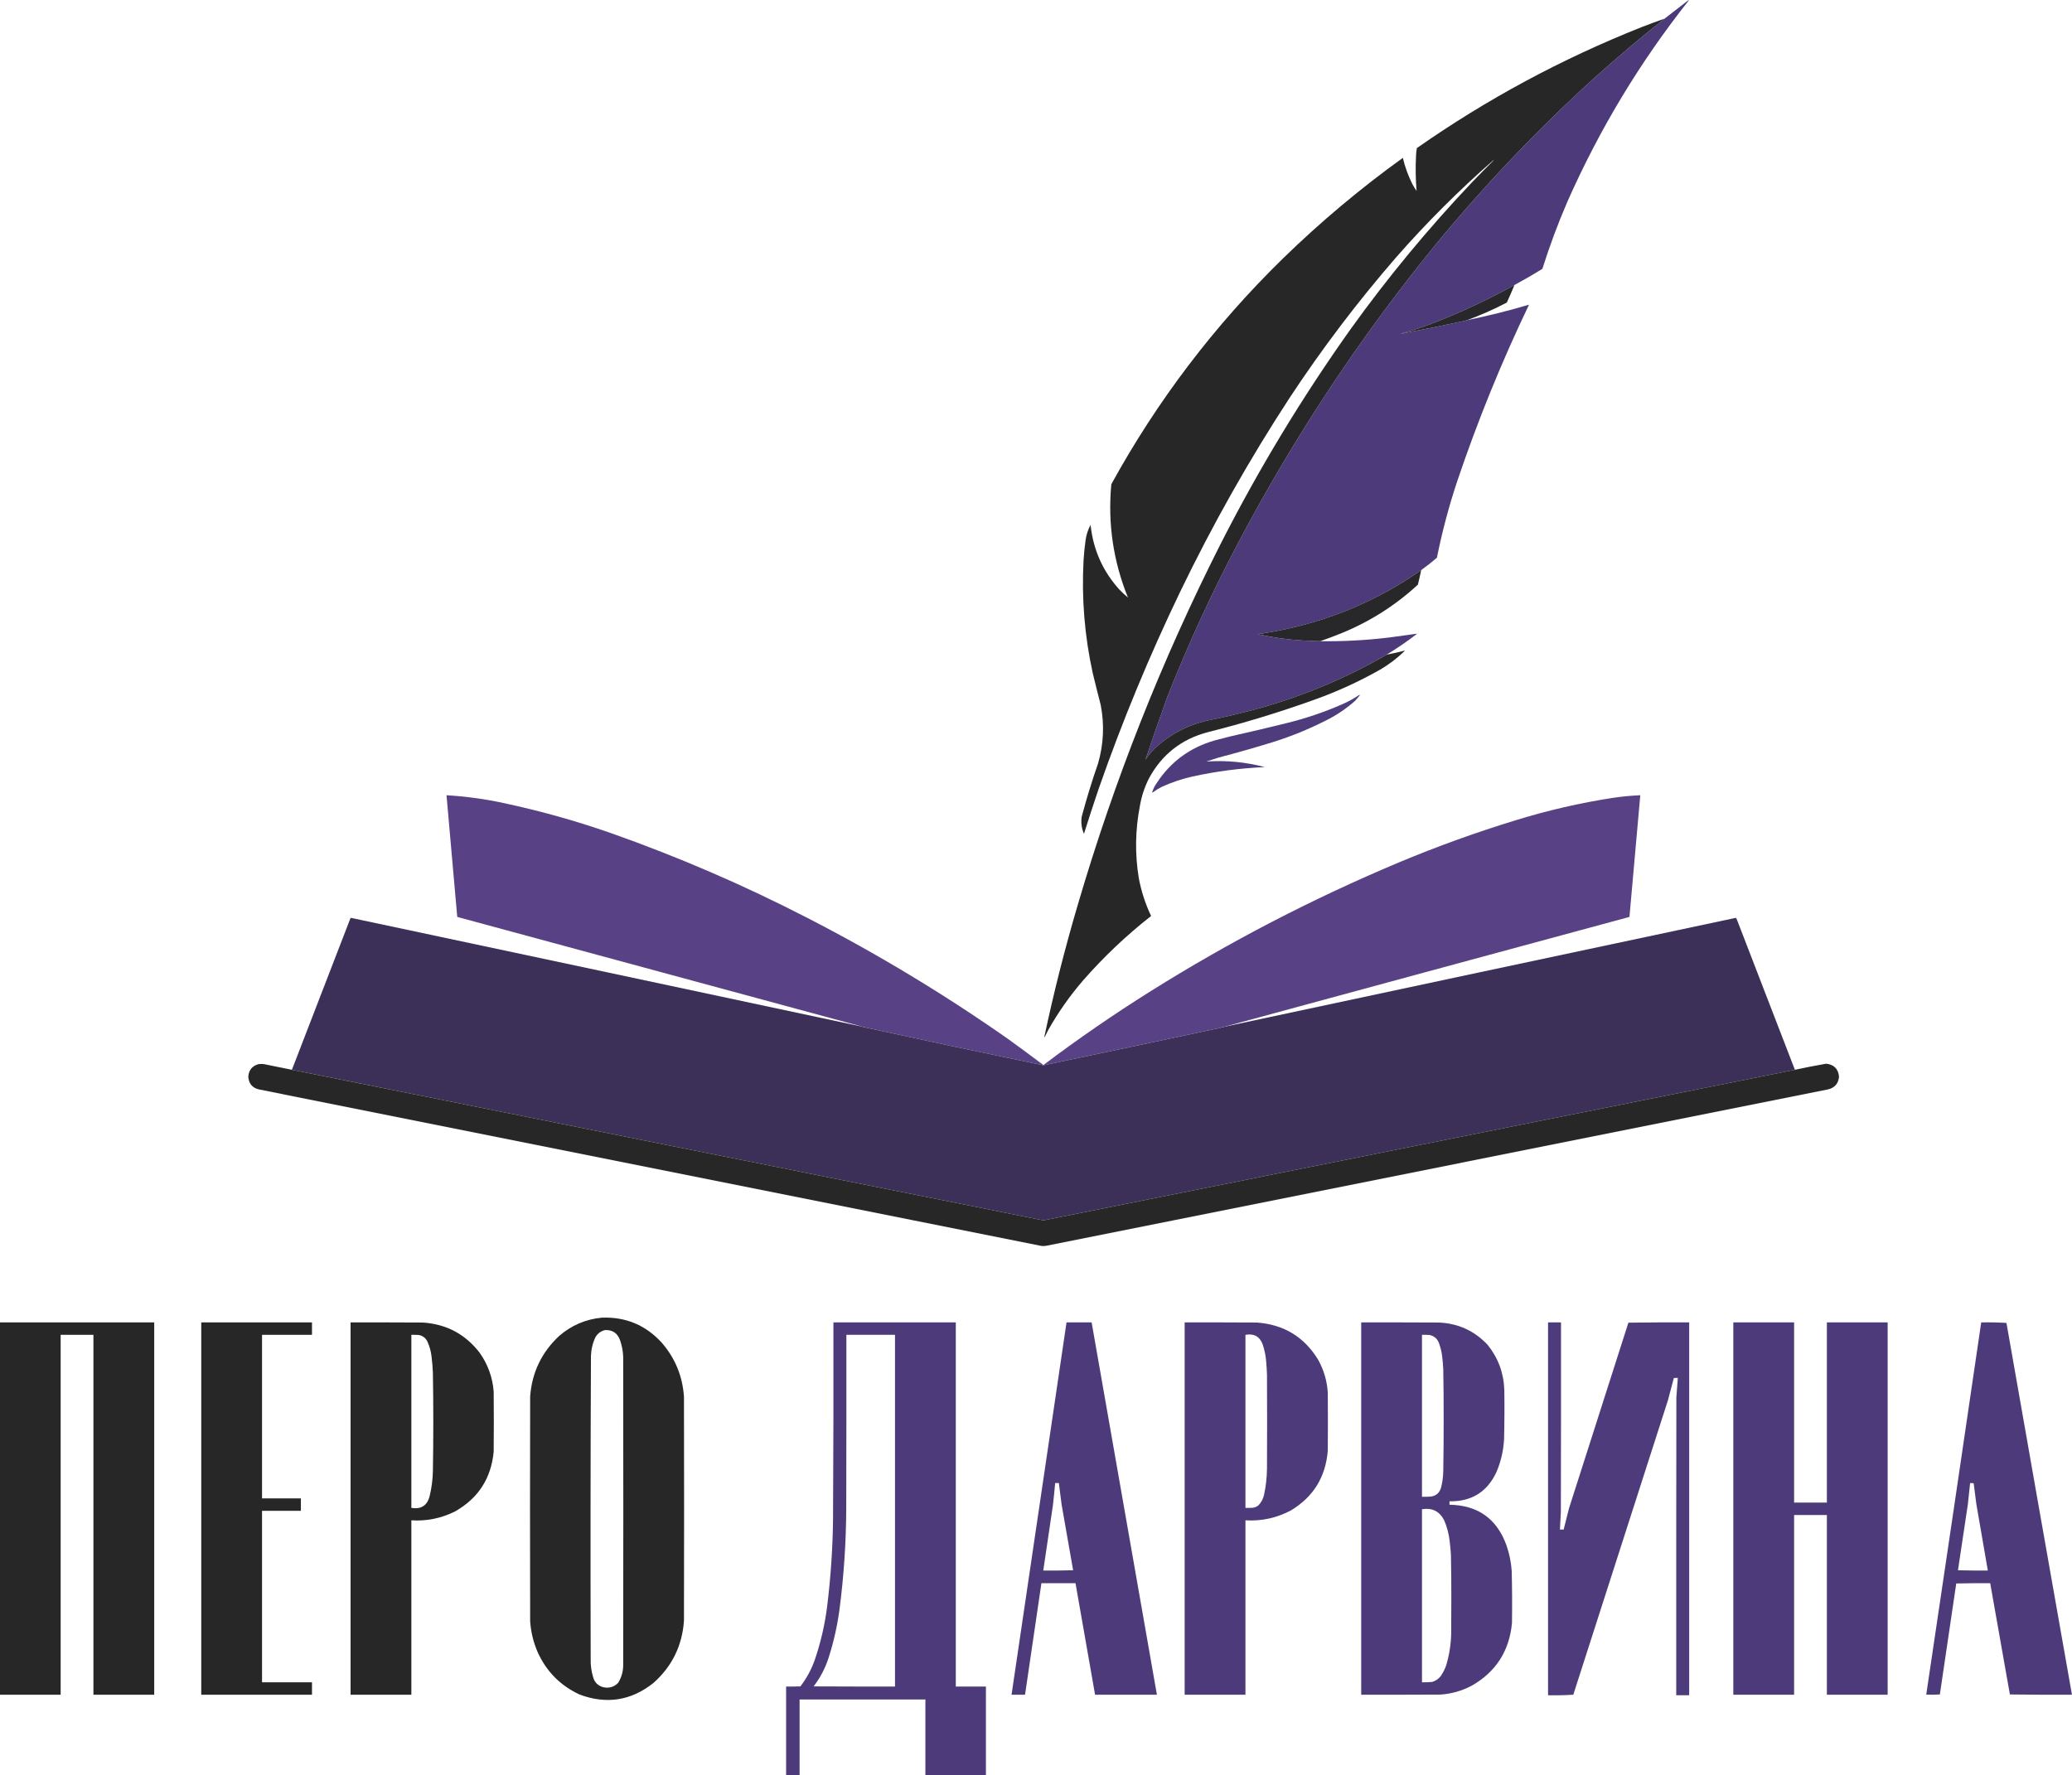 <?xml version="1.0" encoding="UTF-8"?> <svg xmlns="http://www.w3.org/2000/svg" xmlns:xlink="http://www.w3.org/1999/xlink" version="1.1" width="7840px" height="6718px" style="shape-rendering:geometricPrecision; text-rendering:geometricPrecision; image-rendering:optimizeQuality; fill-rule:evenodd; clip-rule:evenodd"><g><path style="opacity:0.999" fill="#4c3a7b" d="M 5730.5,1078.5 C 5627.71,1135.56 5521.37,1185.06 5411.5,1227C 5378.57,1239.14 5345.24,1249.98 5311.5,1259.5C 5307.49,1260.6 5303.49,1261.77 5299.5,1263C 5304.03,1262.86 5308.36,1262.03 5312.5,1260.5C 5390.41,1245.99 5468.07,1230.32 5545.5,1213.5C 5546.17,1213.5 5546.5,1213.17 5546.5,1212.5C 5547.17,1212.5 5547.83,1212.5 5548.5,1212.5C 5549.17,1212.5 5549.83,1212.5 5550.5,1212.5C 5551.17,1212.5 5551.5,1212.17 5551.5,1211.5C 5630.46,1195.43 5708.46,1175.93 5785.5,1153C 5681.51,1369.95 5591.01,1592.45 5514,1820.5C 5482.4,1915.58 5456.73,2012.25 5437,2110.5C 5417.87,2127.14 5398.03,2142.81 5377.5,2157.5C 5212.19,2273.11 5029.86,2349.94 4830.5,2388C 4806.58,2392.43 4782.58,2396.43 4758.5,2400C 4815.48,2412.76 4873.15,2420.76 4931.5,2424C 4952.82,2425.19 4974.15,2426.03 4995.5,2426.5C 5084.17,2427.72 5172.5,2422.89 5260.5,2412C 5294.57,2407.51 5328.57,2402.85 5362.5,2398C 5325.33,2426.75 5286.66,2453.25 5246.5,2477.5C 5245.83,2477.5 5245.5,2477.83 5245.5,2478.5C 5094.31,2565.42 4934.64,2632.59 4766.5,2680C 4700.73,2698.03 4634.4,2713.69 4567.5,2727C 4490.16,2745.07 4423,2781.24 4366,2835.5C 4353.89,2847.74 4343.22,2861.07 4334,2875.5C 4360.17,2797.65 4387.17,2719.99 4415,2642.5C 4493.51,2443.03 4582.84,2248.37 4683,2058.5C 4894.65,1656.61 5143.32,1280.28 5429,929.5C 5614.29,703.853 5815.46,492.353 6032.5,295C 6119.01,217.297 6207.68,142.463 6298.5,70.5C 6327.31,47.864 6356.31,25.364 6385.5,3C 6387.05,1.711 6388.72,1.044 6390.5,1C 6205.65,234.313 6052.49,488.146 5931,762.5C 5895,845.821 5863.34,930.821 5836,1017.5C 5801.46,1038.86 5766.3,1059.19 5730.5,1078.5 Z"></path></g><g><path style="opacity:0.996" fill="#272728" d="M 6298.5,70.5 C 6207.68,142.463 6119.01,217.297 6032.5,295C 5815.46,492.353 5614.29,703.853 5429,929.5C 5143.32,1280.28 4894.65,1656.61 4683,2058.5C 4582.84,2248.37 4493.51,2443.03 4415,2642.5C 4387.17,2719.99 4360.17,2797.65 4334,2875.5C 4343.22,2861.07 4353.89,2847.74 4366,2835.5C 4423,2781.24 4490.16,2745.07 4567.5,2727C 4634.4,2713.69 4700.73,2698.03 4766.5,2680C 4934.64,2632.59 5094.31,2565.42 5245.5,2478.5C 5246.17,2478.5 5246.5,2478.17 5246.5,2477.5C 5269.01,2473.4 5291.35,2468.4 5313.5,2462.5C 5314.17,2462.67 5314.83,2462.83 5315.5,2463C 5287.34,2490.5 5256.34,2514.17 5222.5,2534C 5142.8,2579.13 5059.8,2617.13 4973.5,2648C 4840.87,2695.65 4706.21,2736.65 4569.5,2771C 4469.8,2797.4 4395.63,2855.9 4347,2946.5C 4330.47,2979.44 4319.13,3014.1 4313,3050.5C 4295.41,3141.29 4294.07,3232.29 4309,3323.5C 4318.4,3373.2 4333.9,3420.86 4355.5,3466.5C 4262.27,3539.55 4176.44,3620.88 4098,3710.5C 4047.77,3768.74 4003.77,3831.4 3966,3898.5C 3961.83,3906.83 3957.67,3915.17 3953.5,3923.5C 3953,3924.52 3952.33,3924.69 3951.5,3924C 3987.16,3755.86 4029.33,3589.36 4078,3424.5C 4216.23,2952.79 4396.23,2497.79 4618,2059.5C 4762.2,1775.96 4925.86,1505.29 5109,1247.5C 5250.46,1050.3 5405.13,863.299 5573,686.5C 5598.81,659.695 5624.97,633.195 5651.5,607C 5651.17,606.833 5650.83,606.667 5650.5,606.5C 5519.85,720.65 5397.35,842.984 5283,973.5C 5136.43,1142.37 5001.76,1320.04 4879,1506.5C 4726.13,1740.81 4588.46,1984.81 4466,2238.5C 4348.92,2481.67 4245.92,2730.67 4157,2985.5C 4137.79,3041.97 4119.29,3098.64 4101.5,3155.5C 4092.43,3134.69 4089.59,3113.02 4093,3090.5C 4111.24,3022.44 4131.91,2955.1 4155,2888.5C 4175.85,2815.98 4179.18,2742.64 4165,2668.5C 4154.69,2628.58 4144.69,2588.58 4135,2548.5C 4103.78,2407.09 4092.11,2264.09 4100,2119.5C 4101.61,2093.39 4104.28,2067.39 4108,2041.5C 4110.95,2022.03 4117.11,2003.69 4126.5,1986.5C 4136.32,2079.44 4172.16,2160.44 4234,2229.5C 4244.73,2240.9 4256.06,2251.57 4268,2261.5C 4212.22,2123.8 4191.22,1980.8 4205,1832.5C 4378.9,1516.14 4595.4,1231.3 4854.5,978C 4996.69,839.628 5147.86,712.795 5308,597.5C 5316.23,631.843 5328.23,664.843 5344,696.5C 5348.83,705.501 5354.17,714.168 5360,722.5C 5356.32,677.914 5355.65,633.247 5358,588.5C 5358.45,579.084 5359.45,569.751 5361,560.5C 5625.28,375.569 5908.44,223.069 6210.5,103C 6239.66,91.668 6269,80.835 6298.5,70.5 Z"></path></g><g><path style="opacity:0.993" fill="#282729" d="M 5730.5,1078.5 C 5721.23,1100.86 5711.57,1123.03 5701.5,1145C 5652.77,1170.39 5602.77,1192.56 5551.5,1211.5C 5551.5,1212.17 5551.17,1212.5 5550.5,1212.5C 5549.83,1211.17 5549.17,1211.17 5548.5,1212.5C 5547.83,1212.5 5547.17,1212.5 5546.5,1212.5C 5545.83,1212.5 5545.5,1212.83 5545.5,1213.5C 5468.07,1230.32 5390.41,1245.99 5312.5,1260.5C 5311.83,1260.5 5311.5,1260.17 5311.5,1259.5C 5345.24,1249.98 5378.57,1239.14 5411.5,1227C 5521.37,1185.06 5627.71,1135.56 5730.5,1078.5 Z"></path></g><g><path style="opacity:0.761" fill="#342e43" d="M 5311.5,1259.5 C 5311.5,1260.17 5311.83,1260.5 5312.5,1260.5C 5308.36,1262.03 5304.03,1262.86 5299.5,1263C 5303.49,1261.77 5307.49,1260.6 5311.5,1259.5 Z"></path></g><g><path style="opacity:0.995" fill="#282729" d="M 5377.5,2157.5 C 5373.65,2175.89 5369.49,2194.22 5365,2212.5C 5280.24,2290.8 5184.07,2351.97 5076.5,2396C 5049.67,2406.88 5022.67,2417.05 4995.5,2426.5C 4974.15,2426.03 4952.82,2425.19 4931.5,2424C 4873.15,2420.76 4815.48,2412.76 4758.5,2400C 4782.58,2396.43 4806.58,2392.43 4830.5,2388C 5029.86,2349.94 5212.19,2273.11 5377.5,2157.5 Z"></path></g><g><path style="opacity:0.987" fill="#4c3a7b" d="M 5143.5,2629.5 C 5144.38,2629.37 5145.04,2629.7 5145.5,2630.5C 5139.4,2638.77 5132.73,2646.61 5125.5,2654C 5098.38,2677.78 5069.05,2698.44 5037.5,2716C 4966.06,2753.88 4891.73,2784.88 4814.5,2809C 4746.95,2829.89 4678.95,2849.22 4610.5,2867C 4595.1,2871.8 4579.77,2876.8 4564.5,2882C 4639.39,2876.75 4713.05,2883.75 4785.5,2903C 4692.78,2907.06 4601.11,2919.06 4510.5,2939C 4471.53,2947.88 4433.86,2960.55 4397.5,2977C 4384.83,2983.33 4372.83,2990.66 4361.5,2999C 4360.67,2999.69 4360,2999.52 4359.5,2998.5C 4363.14,2986.22 4368.64,2974.88 4376,2964.5C 4429.06,2883.01 4502.56,2828.84 4596.5,2802C 4615.83,2797 4635.17,2792 4654.5,2787C 4725.34,2771.1 4796.01,2754.43 4866.5,2737C 4940.37,2718.96 5012.03,2694.62 5081.5,2664C 5103.36,2654.25 5124.02,2642.75 5143.5,2629.5 Z"></path></g><g><path style="opacity:0.998" fill="#594186" d="M 4633.5,3885.5 C 4631.9,3885.23 4630.57,3885.57 4629.5,3886.5C 4629.17,3886.5 4628.83,3886.5 4628.5,3886.5C 4627.21,3886.26 4626.21,3886.6 4625.5,3887.5C 4624.83,3887.5 4624.17,3887.5 4623.5,3887.5C 4622.51,3887.33 4621.84,3887.66 4621.5,3888.5C 4620.83,3888.5 4620.17,3888.5 4619.5,3888.5C 4618.83,3888.5 4618.5,3888.83 4618.5,3889.5C 4395.08,3937.28 4171.58,3984.62 3948,4031.5C 3723.25,3985.02 3498.75,3937.35 3274.5,3888.5C 3274.16,3887.66 3273.49,3887.33 3272.5,3887.5C 3271.83,3887.5 3271.17,3887.5 3270.5,3887.5C 3269.79,3886.6 3268.79,3886.26 3267.5,3886.5C 3267.17,3886.5 3266.83,3886.5 3266.5,3886.5C 3265.79,3885.6 3264.79,3885.26 3263.5,3885.5C 2753.18,3746.96 2242.68,3608.63 1732,3470.5C 1731.05,3470.09 1730.39,3469.43 1730,3468.5C 1716.65,3315.48 1703.15,3162.48 1689.5,3009.5C 1762.24,3013.79 1834.24,3023.62 1905.5,3039C 2042.52,3068.25 2177.18,3105.92 2309.5,3152C 2565.44,3242.21 2814.11,3349.55 3055.5,3474C 3319.63,3609.82 3572.63,3762.49 3814.5,3932C 3859.29,3964.46 3903.79,3997.3 3948,4030.5C 4079.7,3931.16 4215.53,3837.66 4355.5,3750C 4653.81,3563.11 4966.14,3401.11 5292.5,3264C 5437.4,3203.36 5585.07,3150.03 5735.5,3104C 5856.74,3066.62 5980.08,3038.28 6105.5,3019C 6139.01,3014.12 6172.68,3010.95 6206.5,3009.5C 6193.04,3163.07 6179.37,3316.57 6165.5,3470C 5654.63,3608.22 5143.96,3746.72 4633.5,3885.5 Z"></path></g><g><path style="opacity:0.999" fill="#3c3058" d="M 3263.5,3885.5 C 3264.21,3886.4 3265.21,3886.74 3266.5,3886.5C 3266.83,3886.5 3267.17,3886.5 3267.5,3886.5C 3268.21,3887.4 3269.21,3887.74 3270.5,3887.5C 3271.17,3887.5 3271.83,3887.5 3272.5,3887.5C 3272.84,3888.34 3273.51,3888.67 3274.5,3888.5C 3498.75,3937.35 3723.25,3985.02 3948,4031.5C 4171.58,3984.62 4395.08,3937.28 4618.5,3889.5C 4619.17,3889.5 4619.5,3889.17 4619.5,3888.5C 4620.17,3888.5 4620.83,3888.5 4621.5,3888.5C 4622.49,3888.67 4623.16,3888.34 4623.5,3887.5C 4624.17,3887.5 4624.83,3887.5 4625.5,3887.5C 4626.79,3887.74 4627.79,3887.4 4628.5,3886.5C 4628.83,3886.5 4629.17,3886.5 4629.5,3886.5C 4631.1,3886.77 4632.43,3886.43 4633.5,3885.5C 5278.22,3747.72 5923.06,3610.39 6568,3473.5C 6570.41,3476.03 6572.08,3479.03 6573,3482.5C 6646.13,3671.09 6718.96,3859.75 6791.5,4048.5C 5843.75,4238.28 4895.92,4428.28 3948,4618.5C 2999.96,4428.79 2052.13,4238.79 1104.5,4048.5C 1177.7,3858.07 1251.2,3667.74 1325,3477.5C 1325.52,3475.78 1326.52,3474.44 1328,3473.5C 1973.25,3610.52 2618.42,3747.85 3263.5,3885.5 Z"></path></g><g><path style="opacity:0.996" fill="#272728" d="M 1104.5,4048.5 C 2052.13,4238.79 2999.96,4428.79 3948,4618.5C 4895.92,4428.28 5843.75,4238.28 6791.5,4048.5C 6830.65,4040.07 6869.98,4032.4 6909.5,4025.5C 6939.18,4028.51 6955.51,4044.84 6958.5,4074.5C 6956,4101.16 6941.67,4117.33 6915.5,4123C 5930.81,4319.87 4946.14,4516.87 3961.5,4714C 3952.5,4715.95 3943.5,4715.95 3934.5,4714C 2949.81,4517.13 1965.14,4320.13 980.5,4123C 954.765,4117.03 941.099,4100.86 939.5,4074.5C 941.377,4049.46 954.377,4033.63 978.5,4027C 985.167,4026.33 991.833,4026.33 998.5,4027C 1033.91,4033.98 1069.25,4041.15 1104.5,4048.5 Z"></path></g><g><path style="opacity:0.998" fill="#272728" d="M 2277.5,4986.5 C 2368.45,4983.24 2444.28,5015.24 2505,5082.5C 2555.23,5141.01 2582.9,5209.01 2588,5286.5C 2588.67,5568.83 2588.67,5851.17 2588,6133.5C 2581.34,6227.98 2542.84,6306.48 2472.5,6369C 2387.98,6436.08 2294.98,6450.74 2193.5,6413C 2120.25,6379.08 2067.08,6325.24 2034,6251.5C 2018.07,6214.44 2008.74,6175.78 2006,6135.5C 2005.33,5851.83 2005.33,5568.17 2006,5284.5C 2012.95,5193.79 2049.45,5117.62 2115.5,5056C 2162.01,5015.58 2216.01,4992.42 2277.5,4986.5 Z M 2289.5,5033.5 C 2317.58,5032.41 2336.41,5045.08 2346,5071.5C 2353.21,5091.88 2357.21,5112.88 2358,5134.5C 2358.67,5523.83 2358.67,5913.17 2358,6302.5C 2357.83,6326.38 2351.5,6348.38 2339,6368.5C 2323.38,6384.45 2304.55,6389.95 2282.5,6385C 2262.95,6379.79 2250.29,6367.45 2244.5,6348C 2237.44,6324.71 2234.28,6300.88 2235,6276.5C 2234.02,5894.83 2234.35,5513.16 2236,5131.5C 2236.84,5106.64 2242.5,5082.97 2253,5060.5C 2261.38,5046.24 2273.55,5037.24 2289.5,5033.5 Z"></path></g><g><path style="opacity:0.997" fill="#272728" d="M -0.5,5004.5 C 194.167,5004.5 388.833,5004.5 583.5,5004.5C 583.5,5474.17 583.5,5943.83 583.5,6413.5C 506.833,6413.5 430.167,6413.5 353.5,6413.5C 353.5,5959.5 353.5,5505.5 353.5,5051.5C 312.167,5051.5 270.833,5051.5 229.5,5051.5C 229.5,5505.5 229.5,5959.5 229.5,6413.5C 152.833,6413.5 76.167,6413.5 -0.5,6413.5C -0.5,5943.83 -0.5,5474.17 -0.5,5004.5 Z"></path></g><g><path style="opacity:0.997" fill="#272728" d="M 761.5,5004.5 C 901.167,5004.5 1040.83,5004.5 1180.5,5004.5C 1180.5,5020.17 1180.5,5035.83 1180.5,5051.5C 1117.5,5051.5 1054.5,5051.5 991.5,5051.5C 991.5,5257.83 991.5,5464.17 991.5,5670.5C 1040.5,5670.5 1089.5,5670.5 1138.5,5670.5C 1138.5,5686.17 1138.5,5701.83 1138.5,5717.5C 1089.5,5717.5 1040.5,5717.5 991.5,5717.5C 991.5,5933.83 991.5,6150.17 991.5,6366.5C 1054.5,6366.5 1117.5,6366.5 1180.5,6366.5C 1180.5,6382.17 1180.5,6397.83 1180.5,6413.5C 1040.83,6413.5 901.167,6413.5 761.5,6413.5C 761.5,5943.83 761.5,5474.17 761.5,5004.5 Z"></path></g><g><path style="opacity:0.998" fill="#272728" d="M 1326.5,5004.5 C 1417.5,5004.33 1508.5,5004.5 1599.5,5005C 1688.96,5010.8 1760.79,5048.97 1815,5119.5C 1846.11,5163.49 1863.78,5212.49 1868,5266.5C 1868.67,5342.17 1868.67,5417.83 1868,5493.5C 1858.46,5594.83 1809.62,5670.33 1721.5,5720C 1669.57,5745.95 1614.57,5757.12 1556.5,5753.5C 1556.5,5973.5 1556.5,6193.5 1556.5,6413.5C 1479.83,6413.5 1403.17,6413.5 1326.5,6413.5C 1326.5,5943.83 1326.5,5474.17 1326.5,5004.5 Z M 1556.5,5051.5 C 1565.51,5051.33 1574.51,5051.5 1583.5,5052C 1598.82,5054.42 1609.98,5062.58 1617,5076.5C 1625.45,5094.95 1630.78,5114.28 1633,5134.5C 1635.48,5154.77 1637.15,5175.1 1638,5195.5C 1640,5319.17 1640,5442.83 1638,5566.5C 1637.36,5598.28 1633.36,5629.61 1626,5660.5C 1617.1,5697.22 1593.93,5712.55 1556.5,5706.5C 1556.5,5488.17 1556.5,5269.83 1556.5,5051.5 Z"></path></g><g><path style="opacity:0.993" fill="#4c3a7b" d="M 3730.5,6717.5 C 3654.17,6717.5 3577.83,6717.5 3501.5,6717.5C 3501.5,6622.17 3501.5,6526.83 3501.5,6431.5C 3342.83,6431.5 3184.17,6431.5 3025.5,6431.5C 3025.5,6526.83 3025.5,6622.17 3025.5,6717.5C 3008.5,6717.5 2991.5,6717.5 2974.5,6717.5C 2974.5,6605.83 2974.5,6494.17 2974.5,6382.5C 2992.5,6382.67 3010.5,6382.5 3028.5,6382C 3051.96,6351.59 3070.13,6318.09 3083,6281.5C 3105.67,6215.14 3121.34,6147.14 3130,6077.5C 3143.16,5970.24 3150.49,5862.57 3152,5754.5C 3153.45,5504.5 3153.95,5254.5 3153.5,5004.5C 3307.83,5004.5 3462.17,5004.5 3616.5,5004.5C 3616.5,5463.83 3616.5,5923.17 3616.5,6382.5C 3654.5,6382.5 3692.5,6382.5 3730.5,6382.5C 3730.5,6494.17 3730.5,6605.83 3730.5,6717.5 Z M 3202.5,5051.5 C 3263.83,5051.5 3325.17,5051.5 3386.5,5051.5C 3386.5,5495.17 3386.5,5938.83 3386.5,6382.5C 3283.83,6382.67 3181.17,6382.5 3078.5,6382C 3103.46,6349.59 3122.29,6313.76 3135,6274.5C 3153.89,6215.71 3167.56,6155.71 3176,6094.5C 3192.92,5965.4 3201.59,5835.73 3202,5705.5C 3202.5,5487.5 3202.67,5269.5 3202.5,5051.5 Z"></path></g><g><path style="opacity:0.996" fill="#4c3a7b" d="M 4035.5,5004.5 C 4067.17,5004.5 4098.83,5004.5 4130.5,5004.5C 4212.94,5474.15 4295.27,5943.81 4377.5,6413.5C 4299.5,6413.5 4221.5,6413.5 4143.5,6413.5C 4118.62,6272.87 4093.95,6132.2 4069.5,5991.5C 4026.5,5991.5 3983.5,5991.5 3940.5,5991.5C 3919.93,6132.18 3899.26,6272.85 3878.5,6413.5C 3861.5,6413.5 3844.5,6413.5 3827.5,6413.5C 3896.83,5943.83 3966.17,5474.17 4035.5,5004.5 Z M 3992.5,5612.5 C 3997.17,5612.5 4001.83,5612.5 4006.5,5612.5C 4009.95,5639.83 4013.45,5667.16 4017,5694.5C 4031.31,5777.22 4045.81,5859.88 4060.5,5942.5C 4022.84,5943.5 3985.17,5943.83 3947.5,5943.5C 3959.53,5861.16 3971.69,5778.82 3984,5696.5C 3987.24,5668.53 3990.07,5640.53 3992.5,5612.5 Z"></path></g><g><path style="opacity:0.995" fill="#4c3a7b" d="M 4482.5,5004.5 C 4573.5,5004.33 4664.5,5004.5 4755.5,5005C 4857.78,5012.42 4935.28,5059.59 4988,5146.5C 5009.1,5184.81 5021.1,5225.81 5024,5269.5C 5024.67,5343.17 5024.67,5416.83 5024,5490.5C 5015.84,5589.88 4969.34,5665.04 4884.5,5716C 4830.76,5744.65 4773.42,5757.15 4712.5,5753.5C 4712.5,5973.5 4712.5,6193.5 4712.5,6413.5C 4635.83,6413.5 4559.17,6413.5 4482.5,6413.5C 4482.5,5943.83 4482.5,5474.17 4482.5,5004.5 Z M 4712.5,5051.5 C 4744.95,5045.63 4766.78,5057.96 4778,5088.5C 4785.02,5109.62 4789.35,5131.28 4791,5153.5C 4792.38,5169.48 4793.38,5185.48 4794,5201.5C 4794.67,5320.83 4794.67,5440.17 4794,5559.5C 4793.55,5592.21 4789.88,5624.54 4783,5656.5C 4779.53,5672.62 4772.03,5686.45 4760.5,5698C 4754.48,5702.23 4747.81,5704.9 4740.5,5706C 4731.17,5706.5 4721.84,5706.67 4712.5,5706.5C 4712.5,5488.17 4712.5,5269.83 4712.5,5051.5 Z"></path></g><g><path style="opacity:0.995" fill="#4c3a7b" d="M 5150.5,5004.5 C 5248.5,5004.33 5346.5,5004.5 5444.5,5005C 5517.74,5008.21 5579.24,5036.38 5629,5089.5C 5668.92,5139.23 5689.92,5196.23 5692,5260.5C 5692.92,5322.84 5692.59,5385.18 5691,5447.5C 5688.59,5490.57 5678.92,5531.91 5662,5571.5C 5626.96,5646.25 5567.79,5682.92 5484.5,5681.5C 5484.5,5685.83 5484.5,5690.17 5484.5,5694.5C 5591.58,5696.26 5663.41,5747.26 5700,5847.5C 5711.02,5879.27 5717.69,5911.94 5720,5945.5C 5721.6,6011.15 5721.93,6076.82 5721,6142.5C 5710.89,6248.63 5659.72,6327.8 5567.5,6380C 5530.81,6399.12 5491.81,6410.12 5450.5,6413C 5350.5,6413.5 5250.5,6413.67 5150.5,6413.5C 5150.5,5943.83 5150.5,5474.17 5150.5,5004.5 Z M 5380.5,5051.5 C 5389.84,5051.33 5399.17,5051.5 5408.5,5052C 5426.45,5055.61 5438.62,5066.11 5445,5083.5C 5451.04,5100 5455.04,5117 5457,5134.5C 5458.89,5150.12 5460.23,5165.79 5461,5181.5C 5462.11,5244.66 5462.61,5307.82 5462.5,5371C 5462.6,5436.84 5462.1,5502.67 5461,5568.5C 5460.58,5588.81 5457.91,5608.81 5453,5628.5C 5446.62,5651.55 5431.45,5663.38 5407.5,5664C 5398.51,5664.5 5389.51,5664.67 5380.5,5664.5C 5380.5,5460.17 5380.5,5255.83 5380.5,5051.5 Z M 5380.5,5711.5 C 5418.55,5705.3 5446.39,5718.97 5464,5752.5C 5474.86,5777.42 5481.86,5803.42 5485,5830.5C 5487.33,5848.44 5488.99,5866.44 5490,5884.5C 5491.11,5937.99 5491.61,5991.49 5491.5,6045C 5491.33,6090.5 5491.17,6136 5491,6181.5C 5490.18,6222.73 5483.85,6263.06 5472,6302.5C 5466.83,6317.17 5459.83,6330.83 5451,6343.5C 5442.62,6353.89 5432.12,6361.06 5419.5,6365C 5406.54,6366.33 5393.54,6366.83 5380.5,6366.5C 5380.5,6148.17 5380.5,5929.83 5380.5,5711.5 Z"></path></g><g><path style="opacity:0.991" fill="#4c3a7b" d="M 5857.5,5004.5 C 5873.83,5004.5 5890.17,5004.5 5906.5,5004.5C 5906.67,5243.17 5906.5,5481.83 5906,5720.5C 5904.85,5743.17 5903.68,5765.84 5902.5,5788.5C 5907.17,5788.5 5911.83,5788.5 5916.5,5788.5C 5923.17,5761.48 5930.01,5734.48 5937,5707.5C 6011.83,5473.49 6086.67,5239.49 6161.5,5005.5C 6238.16,5004.5 6314.83,5004.17 6391.5,5004.5C 6391.5,5474.83 6391.5,5945.17 6391.5,6415.5C 6375.17,6415.5 6358.83,6415.5 6342.5,6415.5C 6342.33,6039.83 6342.5,5664.17 6343,5288.5C 6344.96,5263.84 6346.79,5239.17 6348.5,5214.5C 6343.49,5214.33 6338.49,5214.5 6333.5,5215C 6325.77,5243.07 6318.27,5271.24 6311,5299.5C 6191.67,5670.83 6072.33,6042.17 5953,6413.5C 5921.39,6415.49 5889.56,6416.15 5857.5,6415.5C 5857.5,5945.17 5857.5,5474.83 5857.5,5004.5 Z"></path></g><g><path style="opacity:0.996" fill="#4c3a7b" d="M 6558.5,5004.5 C 6635.17,5004.5 6711.83,5004.5 6788.5,5004.5C 6788.5,5231.83 6788.5,5459.17 6788.5,5686.5C 6829.83,5686.5 6871.17,5686.5 6912.5,5686.5C 6912.5,5459.17 6912.5,5231.83 6912.5,5004.5C 6989.17,5004.5 7065.83,5004.5 7142.5,5004.5C 7142.5,5474.17 7142.5,5943.83 7142.5,6413.5C 7065.83,6413.5 6989.17,6413.5 6912.5,6413.5C 6912.5,6186.83 6912.5,5960.17 6912.5,5733.5C 6871.17,5733.5 6829.83,5733.5 6788.5,5733.5C 6788.5,5960.17 6788.5,6186.83 6788.5,6413.5C 6711.83,6413.5 6635.17,6413.5 6558.5,6413.5C 6558.5,5943.83 6558.5,5474.17 6558.5,5004.5 Z"></path></g><g><path style="opacity:0.996" fill="#4c3a7b" d="M 7839.5,6411.5 C 7839.5,6412.17 7839.5,6412.83 7839.5,6413.5C 7761.26,6413.83 7683.1,6413.5 7605,6412.5C 7580.1,6272.17 7555.27,6131.83 7530.5,5991.5C 7487.59,5991.17 7444.76,5991.5 7402,5992.5C 7381.33,6132.5 7360.67,6272.5 7340,6412.5C 7322.91,6413.66 7305.74,6413.82 7288.5,6413C 7358.43,5943.62 7427.77,5474.12 7496.5,5004.5C 7528.56,5003.85 7560.39,5004.51 7592,5006.5C 7674.21,5475.02 7756.71,5943.36 7839.5,6411.5 Z M 7454.5,5612.5 C 7459.1,5612.2 7463.6,5612.53 7468,5613.5C 7471.33,5639.5 7474.67,5665.5 7478,5691.5C 7492.61,5775.49 7507.11,5859.49 7521.5,5943.5C 7483.83,5943.83 7446.16,5943.5 7408.5,5942.5C 7421.23,5859.22 7433.73,5775.89 7446,5692.5C 7448.77,5665.81 7451.6,5639.14 7454.5,5612.5 Z"></path></g></svg> 